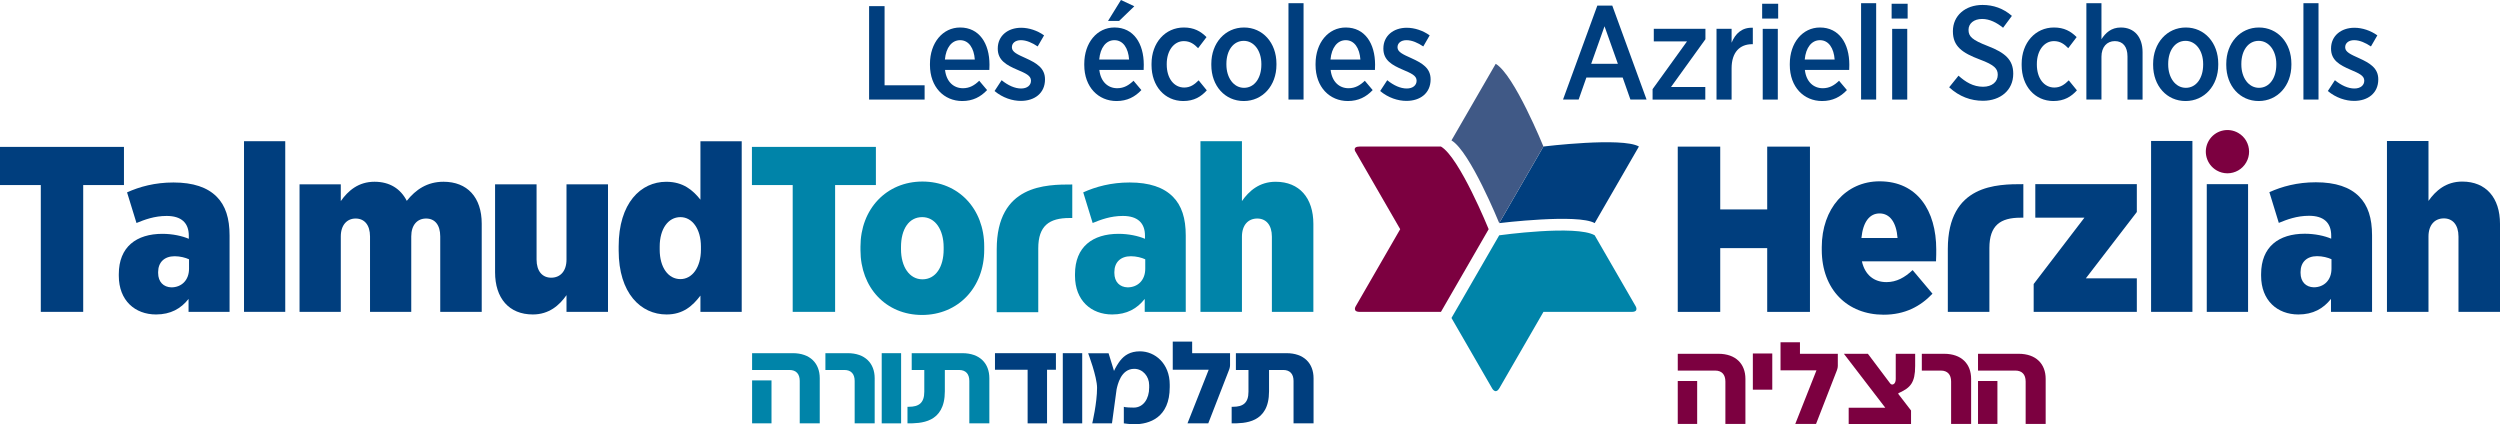 <?xml version="1.0" encoding="utf-8"?>
<!-- Generator: Adobe Illustrator 16.0.4, SVG Export Plug-In . SVG Version: 6.00 Build 0)  -->
<!DOCTYPE svg PUBLIC "-//W3C//DTD SVG 1.1//EN" "http://www.w3.org/Graphics/SVG/1.1/DTD/svg11.dtd">
<svg version="1.1" id="Layer_1" xmlns="http://www.w3.org/2000/svg" xmlns:xlink="http://www.w3.org/1999/xlink" x="0px" y="0px"
	 width="180px" height="30.548px" viewBox="0 0 180 30.548" enable-background="new 0 0 180 30.548" xml:space="preserve">
<polygon fill="#003E7E" points="62.575,0.442 62.575,7.169 66.572,7.169 66.572,6.141 63.689,6.141 63.689,0.442 "/>
<g>
	<defs>
		<rect id="SVGID_1_" x="0" y="0" width="180" height="30.547"/>
	</defs>
	<clipPath id="SVGID_2_">
		<use xlink:href="#SVGID_1_"  overflow="visible"/>
	</clipPath>
	<path clip-path="url(#SVGID_2_)" fill="#003E7E" d="M66.957,4.679V4.603c0-1.528,0.923-2.623,2.172-2.623
		c1.384,0,2.114,1.153,2.114,2.681c0,0.067,0,0.221-0.01,0.374h-3.19c0.096,0.856,0.624,1.317,1.288,1.317
		c0.48,0,0.836-0.211,1.172-0.538l0.567,0.672c-0.461,0.491-1.028,0.788-1.787,0.788C67.976,7.274,66.957,6.275,66.957,4.679
		 M70.186,4.286c-0.058-0.807-0.423-1.393-1.057-1.393c-0.596,0-1.019,0.528-1.096,1.393H70.186z"/>
	<path clip-path="url(#SVGID_2_)" fill="#003E7E" d="M71.608,6.554l0.509-0.779c0.462,0.375,0.951,0.597,1.403,0.597
		c0.452,0,0.711-0.241,0.711-0.558v-0.01c0-0.365-0.393-0.528-0.999-0.788c-0.759-0.326-1.393-0.672-1.393-1.508V3.489
		c0-0.914,0.73-1.49,1.681-1.49c0.567,0,1.172,0.202,1.653,0.548l-0.461,0.797c-0.385-0.259-0.807-0.451-1.211-0.451
		c-0.404,0-0.644,0.221-0.644,0.5v0.019c0,0.336,0.404,0.509,1,0.778c0.788,0.356,1.383,0.721,1.383,1.518v0.01
		c0,0.999-0.759,1.547-1.739,1.547C72.896,7.265,72.194,7.044,71.608,6.554"/>
	<path clip-path="url(#SVGID_2_)" fill="#003E7E" d="M78.067,4.68V4.603c0-1.528,0.922-2.624,2.171-2.624
		c1.384,0,2.114,1.154,2.114,2.681c0,0.068,0,0.221-0.009,0.375h-3.191c0.097,0.856,0.625,1.317,1.288,1.317
		c0.48,0,0.836-0.212,1.172-0.538l0.567,0.672c-0.461,0.491-1.028,0.789-1.787,0.789C79.085,7.275,78.067,6.275,78.067,4.68
		 M81.295,4.286c-0.057-0.808-0.423-1.393-1.057-1.393c-0.596,0-1.018,0.528-1.095,1.393H81.295z M80.709,0l0.961,0.452
		l-1.096,1.057h-0.797L80.709,0z"/>
	<path clip-path="url(#SVGID_2_)" fill="#003E7E" d="M82.91,4.689V4.594c0-1.519,0.99-2.614,2.325-2.614
		c0.731,0,1.211,0.269,1.634,0.692L86.264,3.47c-0.27-0.279-0.567-0.51-1.029-0.51c-0.71,0-1.23,0.683-1.23,1.644V4.65
		c0,0.99,0.52,1.653,1.259,1.653c0.443,0,0.74-0.221,1.038-0.518l0.587,0.72c-0.404,0.452-0.914,0.769-1.692,0.769
		C83.871,7.274,82.91,6.208,82.91,4.689"/>
	<path clip-path="url(#SVGID_2_)" fill="#003E7E" d="M87.215,4.68V4.594c0-1.499,0.999-2.614,2.354-2.614
		c1.345,0,2.335,1.096,2.335,2.605V4.67c0,1.499-0.999,2.604-2.354,2.604C88.204,7.275,87.215,6.188,87.215,4.68 M90.818,4.661
		V4.603c0-0.951-0.528-1.662-1.268-1.662c-0.759,0-1.249,0.702-1.249,1.653v0.057c0,0.951,0.528,1.672,1.268,1.672
		C90.328,6.323,90.818,5.612,90.818,4.661"/>
	<rect x="92.77" y="0.23" clip-path="url(#SVGID_2_)" fill="#003E7E" width="1.086" height="6.938"/>
	<path clip-path="url(#SVGID_2_)" fill="#003E7E" d="M94.72,4.679V4.603c0-1.528,0.923-2.623,2.172-2.623
		c1.384,0,2.114,1.153,2.114,2.681c0,0.067,0,0.221-0.01,0.374h-3.19c0.096,0.856,0.624,1.317,1.288,1.317
		c0.48,0,0.836-0.211,1.172-0.538l0.567,0.672c-0.461,0.491-1.028,0.788-1.787,0.788C95.739,7.274,94.72,6.275,94.72,4.679
		 M97.949,4.286c-0.058-0.807-0.423-1.393-1.057-1.393c-0.596,0-1.019,0.528-1.096,1.393H97.949z"/>
	<path clip-path="url(#SVGID_2_)" fill="#003E7E" d="M99.372,6.554l0.509-0.779c0.462,0.375,0.951,0.597,1.403,0.597
		c0.452,0,0.711-0.241,0.711-0.558v-0.01c0-0.365-0.394-0.528-0.999-0.788c-0.759-0.326-1.393-0.672-1.393-1.508V3.489
		c0-0.914,0.73-1.49,1.681-1.49c0.567,0,1.172,0.202,1.653,0.548l-0.461,0.797c-0.385-0.259-0.807-0.451-1.211-0.451
		c-0.404,0-0.644,0.221-0.644,0.5v0.019c0,0.336,0.404,0.509,1,0.778c0.788,0.356,1.383,0.721,1.383,1.518v0.01
		c0,0.999-0.759,1.547-1.739,1.547C100.659,7.265,99.958,7.044,99.372,6.554"/>
	<path clip-path="url(#SVGID_2_)" fill="#003E7E" d="M115.008,0.403h1.076l2.469,6.765h-1.163l-0.557-1.585h-2.614l-0.557,1.585
		h-1.125L115.008,0.403z M116.487,4.593l-0.961-2.701l-0.96,2.701H116.487z"/>
	<polygon clip-path="url(#SVGID_2_)" fill="#003E7E" points="118.986,6.419 121.466,2.979 119.073,2.979 119.073,2.076 
		122.791,2.076 122.791,2.825 120.312,6.265 122.782,6.265 122.782,7.169 118.986,7.169 	"/>
	<path clip-path="url(#SVGID_2_)" fill="#003E7E" d="M123.589,2.076h1.086v1c0.269-0.664,0.759-1.116,1.528-1.077v1.182h-0.048
		c-0.884,0-1.48,0.576-1.48,1.739v2.249h-1.086V2.076z"/>
	<path clip-path="url(#SVGID_2_)" fill="#003E7E" d="M126.875,0.27h1.153v1.067h-1.153V0.27z M126.916,2.077h1.086v5.093h-1.086
		V2.077z"/>
	<path clip-path="url(#SVGID_2_)" fill="#003E7E" d="M128.865,4.679V4.603c0-1.528,0.923-2.623,2.172-2.623
		c1.384,0,2.114,1.153,2.114,2.681c0,0.067,0,0.221-0.009,0.374h-3.191c0.096,0.856,0.624,1.317,1.288,1.317
		c0.48,0,0.836-0.211,1.172-0.538l0.567,0.672c-0.461,0.491-1.029,0.788-1.787,0.788C129.884,7.274,128.865,6.275,128.865,4.679
		 M132.094,4.286c-0.058-0.807-0.423-1.393-1.057-1.393c-0.596,0-1.019,0.528-1.096,1.393H132.094z"/>
	<rect x="133.998" y="0.23" clip-path="url(#SVGID_2_)" fill="#003E7E" width="1.086" height="6.938"/>
	<path clip-path="url(#SVGID_2_)" fill="#003E7E" d="M136.197,0.27h1.153v1.067h-1.153V0.27z M136.236,2.077h1.086v5.093h-1.086
		V2.077z"/>
	<path clip-path="url(#SVGID_2_)" fill="#003E7E" d="M140.34,6.285l0.673-0.836c0.5,0.452,1.057,0.797,1.768,0.797
		c0.644,0,1.057-0.355,1.057-0.855V5.382c0-0.423-0.221-0.702-1.288-1.096c-1.278-0.481-1.941-0.951-1.941-2.027v-0.02
		c0-1.105,0.884-1.883,2.133-1.883c0.779,0,1.499,0.249,2.115,0.787l-0.635,0.856c-0.46-0.374-0.97-0.634-1.508-0.634
		c-0.606,0-0.98,0.336-0.98,0.778v0.01c0,0.471,0.249,0.72,1.393,1.163c1.249,0.48,1.826,0.999,1.826,1.979v0.019
		c0,1.182-0.923,1.942-2.181,1.942C141.906,7.256,141.071,6.958,140.34,6.285"/>
	<path clip-path="url(#SVGID_2_)" fill="#003E7E" d="M145.559,4.689V4.594c0-1.519,0.99-2.614,2.325-2.614
		c0.731,0,1.211,0.269,1.634,0.692l-0.605,0.798c-0.27-0.279-0.567-0.51-1.029-0.51c-0.71,0-1.23,0.683-1.23,1.644V4.65
		c0,0.99,0.52,1.653,1.259,1.653c0.443,0,0.74-0.221,1.038-0.518l0.587,0.72c-0.404,0.452-0.914,0.769-1.692,0.769
		C146.52,7.274,145.559,6.208,145.559,4.689"/>
	<path clip-path="url(#SVGID_2_)" fill="#003E7E" d="M150.219,0.231h1.086v2.595c0.288-0.452,0.701-0.846,1.393-0.846
		c0.981,0,1.567,0.692,1.567,1.777v3.412h-1.086V4.065c0-0.711-0.337-1.105-0.913-1.105c-0.568,0-0.961,0.423-0.961,1.125v3.084
		h-1.086V0.231z"/>
	<path clip-path="url(#SVGID_2_)" fill="#003E7E" d="M155.025,4.68V4.594c0-1.499,0.999-2.614,2.354-2.614
		c1.345,0,2.335,1.096,2.335,2.605V4.67c0,1.499-0.999,2.604-2.354,2.604C156.014,7.275,155.025,6.188,155.025,4.68 M158.627,4.661
		V4.603c0-0.951-0.528-1.662-1.268-1.662c-0.759,0-1.249,0.702-1.249,1.653v0.057c0,0.951,0.528,1.672,1.268,1.672
		C158.138,6.323,158.627,5.612,158.627,4.661"/>
	<path clip-path="url(#SVGID_2_)" fill="#003E7E" d="M160.291,4.68V4.594c0-1.499,0.999-2.614,2.354-2.614
		c1.345,0,2.335,1.096,2.335,2.605V4.67c0,1.499-0.999,2.604-2.354,2.604C161.28,7.275,160.291,6.188,160.291,4.68 M163.894,4.661
		V4.603c0-0.951-0.528-1.662-1.268-1.662c-0.759,0-1.249,0.702-1.249,1.653v0.057c0,0.951,0.528,1.672,1.268,1.672
		C163.404,6.323,163.894,5.612,163.894,4.661"/>
	<rect x="165.847" y="0.23" clip-path="url(#SVGID_2_)" fill="#003E7E" width="1.086" height="6.938"/>
	<path clip-path="url(#SVGID_2_)" fill="#003E7E" d="M167.604,6.554l0.509-0.779c0.462,0.375,0.951,0.597,1.403,0.597
		s0.711-0.241,0.711-0.558v-0.01c0-0.365-0.393-0.528-0.999-0.788c-0.759-0.326-1.393-0.672-1.393-1.508V3.489
		c0-0.914,0.73-1.49,1.681-1.49c0.567,0,1.172,0.202,1.653,0.548l-0.461,0.797c-0.385-0.259-0.807-0.451-1.211-0.451
		s-0.644,0.221-0.644,0.5v0.019c0,0.336,0.404,0.509,1,0.778c0.788,0.356,1.383,0.721,1.383,1.518v0.01
		c0,0.999-0.759,1.547-1.739,1.547C168.891,7.265,168.19,7.044,167.604,6.554"/>
	<polygon clip-path="url(#SVGID_2_)" fill="#003E7E" points="2.937,13.324 0,13.324 0,10.576 8.925,10.576 8.925,13.324 
		5.991,13.324 5.991,22.454 2.937,22.454 	"/>
	<path clip-path="url(#SVGID_2_)" fill="#003E7E" d="M8.554,19.858v-0.119c0-1.968,1.273-2.903,3.14-2.903
		c0.729,0,1.425,0.154,1.9,0.358v-0.221c0-0.931-0.543-1.425-1.594-1.425c-0.885,0-1.596,0.272-2.173,0.508l-0.679-2.205
		c0.899-0.407,2.002-0.712,3.342-0.712c1.426,0,2.444,0.355,3.106,1.019c0.646,0.644,0.933,1.56,0.933,2.8v5.496h-2.953v-0.932
		c-0.542,0.695-1.288,1.12-2.342,1.12C9.725,22.642,8.554,21.641,8.554,19.858 M13.61,19.349v-0.679
		c-0.256-0.119-0.645-0.221-1.035-0.221c-0.746,0-1.189,0.443-1.189,1.139v0.066c0,0.646,0.39,1.019,0.951,1.036
		C13.067,20.689,13.61,20.181,13.61,19.349"/>
	<rect x="17.569" y="10.167" clip-path="url(#SVGID_2_)" fill="#003E7E" width="2.969" height="12.286"/>
	<path clip-path="url(#SVGID_2_)" fill="#003E7E" d="M21.567,13.272h2.97v1.206c0.525-0.746,1.271-1.392,2.426-1.392
		c1.103,0,1.883,0.51,2.325,1.375c0.646-0.814,1.476-1.375,2.645-1.375c1.698,0,2.751,1.104,2.751,3.021v6.347h-2.987v-5.43
		c0-0.833-0.39-1.29-1.017-1.29c-0.629,0-1.07,0.457-1.07,1.29v5.43h-2.969v-5.43c0-0.833-0.408-1.29-1.037-1.29
		c-0.61,0-1.067,0.457-1.067,1.29v5.43h-2.97V13.272z"/>
	<path clip-path="url(#SVGID_2_)" fill="#003E7E" d="M35.645,19.604v-6.331h2.988v5.415c0,0.848,0.424,1.306,1.052,1.306
		c0.645,0,1.103-0.458,1.103-1.306v-5.415h2.988v9.181h-2.988V21.25c-0.509,0.729-1.255,1.391-2.425,1.391
		C36.647,22.642,35.645,21.47,35.645,19.604"/>
	<path clip-path="url(#SVGID_2_)" fill="#003E7E" d="M44.544,18.042v-0.304c0-3.123,1.595-4.65,3.427-4.65
		c1.224,0,1.919,0.61,2.46,1.289v-4.208h2.972v12.285h-2.972v-1.171c-0.557,0.731-1.236,1.359-2.441,1.359
		C46.14,22.642,44.544,21.115,44.544,18.042 M50.467,17.975v-0.22c0-1.273-0.628-2.122-1.476-2.122
		c-0.883,0-1.493,0.849-1.493,2.122v0.22c0,1.273,0.61,2.121,1.493,2.121C49.838,20.096,50.467,19.248,50.467,17.975"/>
	<polygon clip-path="url(#SVGID_2_)" fill="#0084A9" points="57.074,13.324 54.139,13.324 54.139,10.576 63.064,10.576 
		63.064,13.324 60.128,13.324 60.128,22.454 57.074,22.454 	"/>
	<path clip-path="url(#SVGID_2_)" fill="#0084A9" d="M61.954,18.009v-0.254c0-2.698,1.866-4.684,4.462-4.684
		c2.579,0,4.447,1.952,4.447,4.667v0.254c0,2.698-1.868,4.685-4.479,4.685C63.803,22.677,61.954,20.725,61.954,18.009
		 M67.943,17.958v-0.153c0-1.273-0.611-2.172-1.544-2.172c-0.968,0-1.527,0.881-1.527,2.154v0.153c0,1.273,0.61,2.171,1.544,2.171
		C67.367,20.111,67.943,19.23,67.943,17.958"/>
	<path clip-path="url(#SVGID_2_)" fill="#0084A9" d="M77.4,19.858v-0.119c0-1.968,1.271-2.903,3.138-2.903
		c0.729,0,1.424,0.154,1.901,0.358v-0.221c0-0.931-0.544-1.425-1.593-1.425c-0.884,0-1.597,0.272-2.175,0.508l-0.679-2.205
		c0.9-0.407,2.004-0.712,3.343-0.712c1.427,0,2.444,0.355,3.107,1.019c0.644,0.644,0.932,1.56,0.932,2.8v5.496H82.42v-0.932
		c-0.54,0.695-1.287,1.12-2.34,1.12C78.57,22.642,77.4,21.641,77.4,19.858 M82.458,19.349v-0.679
		c-0.255-0.119-0.646-0.221-1.037-0.221c-0.745,0-1.187,0.443-1.187,1.139v0.066c0,0.646,0.389,1.019,0.951,1.036
		C81.914,20.689,82.458,20.181,82.458,19.349"/>
	<path clip-path="url(#SVGID_2_)" fill="#0084A9" d="M86.433,10.168h2.987v4.31c0.509-0.73,1.255-1.391,2.427-1.391
		c1.714,0,2.716,1.17,2.716,3.036v6.33h-2.987v-5.412c0-0.849-0.424-1.307-1.053-1.307c-0.644,0-1.103,0.458-1.103,1.307v5.412
		h-2.987V10.168z"/>
	<path clip-path="url(#SVGID_2_)" fill="#0084A9" d="M71.764,17.95c0-4.668,3.56-4.667,5.44-4.667v2.414h-0.203
		c-1.447,0-2.246,0.55-2.246,2.182v4.6h-2.991V17.95z"/>
	<rect x="63.483" y="25.429" clip-path="url(#SVGID_2_)" fill="#0084A9" width="1.397" height="5.053"/>
	<rect x="76.521" y="25.429" clip-path="url(#SVGID_2_)" fill="#003E7E" width="1.398" height="5.053"/>
	<polygon clip-path="url(#SVGID_2_)" fill="#003E7E" points="76.026,25.429 71.638,25.429 71.638,26.622 73.989,26.622 
		73.989,30.482 75.387,30.482 75.387,26.622 76.026,26.622 	"/>
	<path clip-path="url(#SVGID_2_)" fill="#0084A9" d="M59.022,30.481h-1.441v-3.055c0-0.5-0.258-0.788-0.738-0.788h-2.692v-1.21
		h2.926c1.254,0,1.945,0.731,1.945,1.806V30.481z M54.151,27.389h1.397v3.093h-1.397V27.389z"/>
	<path clip-path="url(#SVGID_2_)" fill="#0084A9" d="M62.977,30.481h-1.441v-3.054c0-0.501-0.258-0.789-0.737-0.789h-1.37v-1.21
		h1.603c1.254,0,1.945,0.731,1.945,1.807V30.481z"/>
	<path clip-path="url(#SVGID_2_)" fill="#003E7E" d="M86.995,30.481h-1.496l1.527-3.86h-2.588v-2.024h1.397v0.831h2.728v0.876
		c0,0.146-0.068,0.317-0.068,0.317L86.995,30.481z"/>
	<path clip-path="url(#SVGID_2_)" fill="#003E7E" d="M92.631,25.429h-3.647v1.209h0.906v1.569c0,0.808-0.396,1.081-1.11,1.081
		h-0.101v1.194c0.929,0,2.692,0,2.692-2.309v-1.535h1.027c0.479,0,0.737,0.289,0.737,0.789v3.055h1.441v-3.247
		C94.576,26.16,93.884,25.429,92.631,25.429"/>
	<path clip-path="url(#SVGID_2_)" fill="#0084A9" d="M69.289,25.429h-3.646v1.209h0.906v1.569c0,0.808-0.395,1.081-1.11,1.081h-0.1
		v1.194c0.929,0,2.69,0,2.69-2.309v-1.535h1.026c0.48,0,0.737,0.289,0.737,0.789v3.055h1.442v-3.247
		C71.234,26.16,70.543,25.429,69.289,25.429"/>
	<path clip-path="url(#SVGID_2_)" fill="#003E7E" d="M82.74,27.728c0-0.63-0.458-1.172-1.077-1.172c-0.968,0-1.2,1.175-1.269,1.479
		l-0.332,2.447h-1.421c0,0,0.347-1.465,0.347-2.558c0-0.802-0.642-2.491-0.642-2.491h1.47l0.392,1.274
		c0.098-0.226,0.298-0.555,0.442-0.739c0.307-0.387,0.724-0.672,1.428-0.672c1.082,0,2.142,0.878,2.142,2.397v0.178
		c0,2.211-1.47,2.677-2.567,2.677c-0.294,0-0.738-0.066-0.738-0.066v-1.194c0,0,0.092,0.059,0.715,0.059
		c0.689,0,1.11-0.633,1.11-1.441V27.728z"/>
	<polygon clip-path="url(#SVGID_2_)" fill="#003E7E" points="120.798,10.557 123.857,10.557 123.857,15.079 127.239,15.079 
		127.239,10.557 130.317,10.557 130.317,22.456 127.239,22.456 127.239,17.865 123.857,17.865 123.857,22.456 120.798,22.456 	"/>
	<path clip-path="url(#SVGID_2_)" fill="#003E7E" d="M131.167,17.985v-0.189c0-2.77,1.732-4.741,4.162-4.741
		c2.721,0,4.081,2.108,4.081,4.912c0,0.119,0,0.613-0.017,0.849h-5.336c0.219,0.988,0.883,1.496,1.767,1.496
		c0.732,0,1.325-0.339,1.884-0.865l1.43,1.699c-0.868,0.917-1.989,1.513-3.517,1.513C133.019,22.659,131.167,20.857,131.167,17.985
		 M136.623,17.135c-0.086-1.137-0.56-1.768-1.294-1.768c-0.712,0-1.189,0.594-1.307,1.768H136.623z"/>
	<path clip-path="url(#SVGID_2_)" fill="#003E7E" d="M140.243,17.926c0-4.668,3.56-4.667,5.438-4.667v2.415h-0.202
		c-1.447,0-2.243,0.549-2.243,2.182v4.598h-2.993V17.926z"/>
	<polygon clip-path="url(#SVGID_2_)" fill="#003E7E" points="146.424,20.449 150.077,15.674 146.542,15.674 146.542,13.259 
		153.852,13.259 153.852,15.264 150.179,20.042 153.852,20.042 153.852,22.455 146.424,22.455 	"/>
	<rect x="154.878" y="10.149" clip-path="url(#SVGID_2_)" fill="#003E7E" width="2.976" height="12.305"/>
	<rect x="158.887" y="13.259" clip-path="url(#SVGID_2_)" fill="#003E7E" width="2.974" height="9.196"/>
	<path clip-path="url(#SVGID_2_)" fill="#003E7E" d="M162.8,19.855v-0.118c0-1.973,1.274-2.908,3.143-2.908
		c0.732,0,1.429,0.153,1.904,0.357v-0.222c0-0.933-0.541-1.427-1.597-1.427c-0.883,0-1.596,0.273-2.176,0.511l-0.679-2.211
		c0.9-0.408,2.004-0.713,3.347-0.713c1.43,0,2.449,0.355,3.112,1.02c0.645,0.646,0.934,1.563,0.934,2.804v5.507h-2.957v-0.936
		c-0.544,0.697-1.291,1.123-2.347,1.123C163.973,22.642,162.8,21.638,162.8,19.855 M167.867,19.345v-0.682
		c-0.258-0.118-0.646-0.219-1.039-0.219c-0.747,0-1.188,0.442-1.188,1.14v0.066c0,0.647,0.39,1.021,0.95,1.036
		C167.321,20.686,167.867,20.178,167.867,19.345"/>
	<path clip-path="url(#SVGID_2_)" fill="#003E7E" d="M171.861,10.15h2.99v4.316c0.511-0.73,1.259-1.393,2.431-1.393
		c1.716,0,2.718,1.174,2.718,3.04v6.342h-2.989v-5.423c0-0.848-0.425-1.308-1.053-1.308c-0.648,0-1.107,0.46-1.107,1.308v5.423
		h-2.99V10.15z"/>
	<path clip-path="url(#SVGID_2_)" fill="#7C0040" d="M160.385,12.478c0.536-0.003,1.054-0.282,1.34-0.78
		c0.287-0.495,0.269-1.082,0.007-1.547c-0.003-0.004-0.004-0.006-0.007-0.011c-0.002-0.002-0.004-0.006-0.005-0.01
		c-0.132-0.225-0.323-0.419-0.564-0.558c-0.746-0.432-1.699-0.175-2.129,0.568c-0.429,0.746-0.174,1.699,0.572,2.13
		c0.241,0.14,0.506,0.206,0.767,0.208h0.011C160.38,12.477,160.383,12.478,160.385,12.478"/>
	<rect x="126.205" y="25.451" clip-path="url(#SVGID_2_)" fill="#7C0040" width="1.399" height="2.606"/>
	<path clip-path="url(#SVGID_2_)" fill="#7C0040" d="M130.755,30.523h-1.496l1.527-3.859l-2.588,0.001v-2.024h1.399v0.831h2.726
		v0.874c0,0.146-0.067,0.319-0.067,0.319L130.755,30.523z"/>
	<path clip-path="url(#SVGID_2_)" fill="#7C0040" d="M137.595,29.556v0.992h-4.49v-1.193h2.634l-2.979-3.882h1.728l1.586,2.109
		c0,0,0.065,0.104,0.157,0.104c0.14,0,0.262-0.127,0.262-0.405v-1.808h1.399c0,0-0.001,0.641-0.001,0.88
		c0,1.203-0.346,1.558-1.125,1.92c-0.004,0.004-0.02,0.011-0.051,0.021c-0.08,0.031-0.02,0.092-0.02,0.092L137.595,29.556z"/>
	<path clip-path="url(#SVGID_2_)" fill="#7C0040" d="M147.288,30.523h-1.441V27.47c0-0.5-0.257-0.788-0.738-0.788h-2.692v-1.209
		h2.926c1.254,0,1.945,0.731,1.945,1.807V30.523z M142.417,27.433h1.397v3.091h-1.397V27.433z"/>
	<path clip-path="url(#SVGID_2_)" fill="#7C0040" d="M125.67,30.523h-1.442V27.47c0-0.5-0.257-0.788-0.736-0.788h-2.693v-1.209
		h2.926c1.253,0,1.945,0.731,1.945,1.807V30.523z M120.798,27.433h1.398v3.091h-1.398V27.433z"/>
	<path clip-path="url(#SVGID_2_)" fill="#7C0040" d="M141.921,30.523h-1.441V27.47c0-0.5-0.258-0.788-0.737-0.788h-1.372v-1.209
		h1.605c1.255,0,1.945,0.731,1.945,1.807V30.523z"/>
	<path clip-path="url(#SVGID_2_)" fill="#7C0040" d="M103.747,10.55h-5.831c-0.616,0-0.297,0.416-0.297,0.416l3.195,5.536
		l-3.193,5.534c0,0-0.279,0.42,0.292,0.42c0.57,0,5.835,0,5.835,0l3.436-5.954C107.184,16.502,105.081,11.32,103.747,10.55"/>
	<path clip-path="url(#SVGID_2_)" fill="#003E7E" d="M107.944,16.065c0,0,5.672-0.694,6.874-0.001
		c0.886-1.533,2.266-3.925,3.184-5.515c-1.201-0.693-6.874,0-6.874,0L107.944,16.065z"/>
	<path clip-path="url(#SVGID_2_)" fill="#0084A9" d="M104.506,22.894l2.912,5.042c0,0,0.25,0.511,0.545-0.002
		c0.297-0.512,3.165-5.478,3.165-5.478l6.362-0.001c0.533,0,0.271-0.418,0.271-0.418s-2.036-3.526-2.943-5.096
		c-1.334-0.77-6.875,0.001-6.875,0.001L104.506,22.894z"/>
	<path clip-path="url(#SVGID_2_)" fill="#405986" d="M111.127,10.548c0,0-2.103-5.181-3.437-5.952
		c-0.83,1.437-2.173,3.761-3.185,5.513c1.334,0.773,3.438,5.954,3.438,5.954L111.127,10.548z"/>
</g>
</svg>
